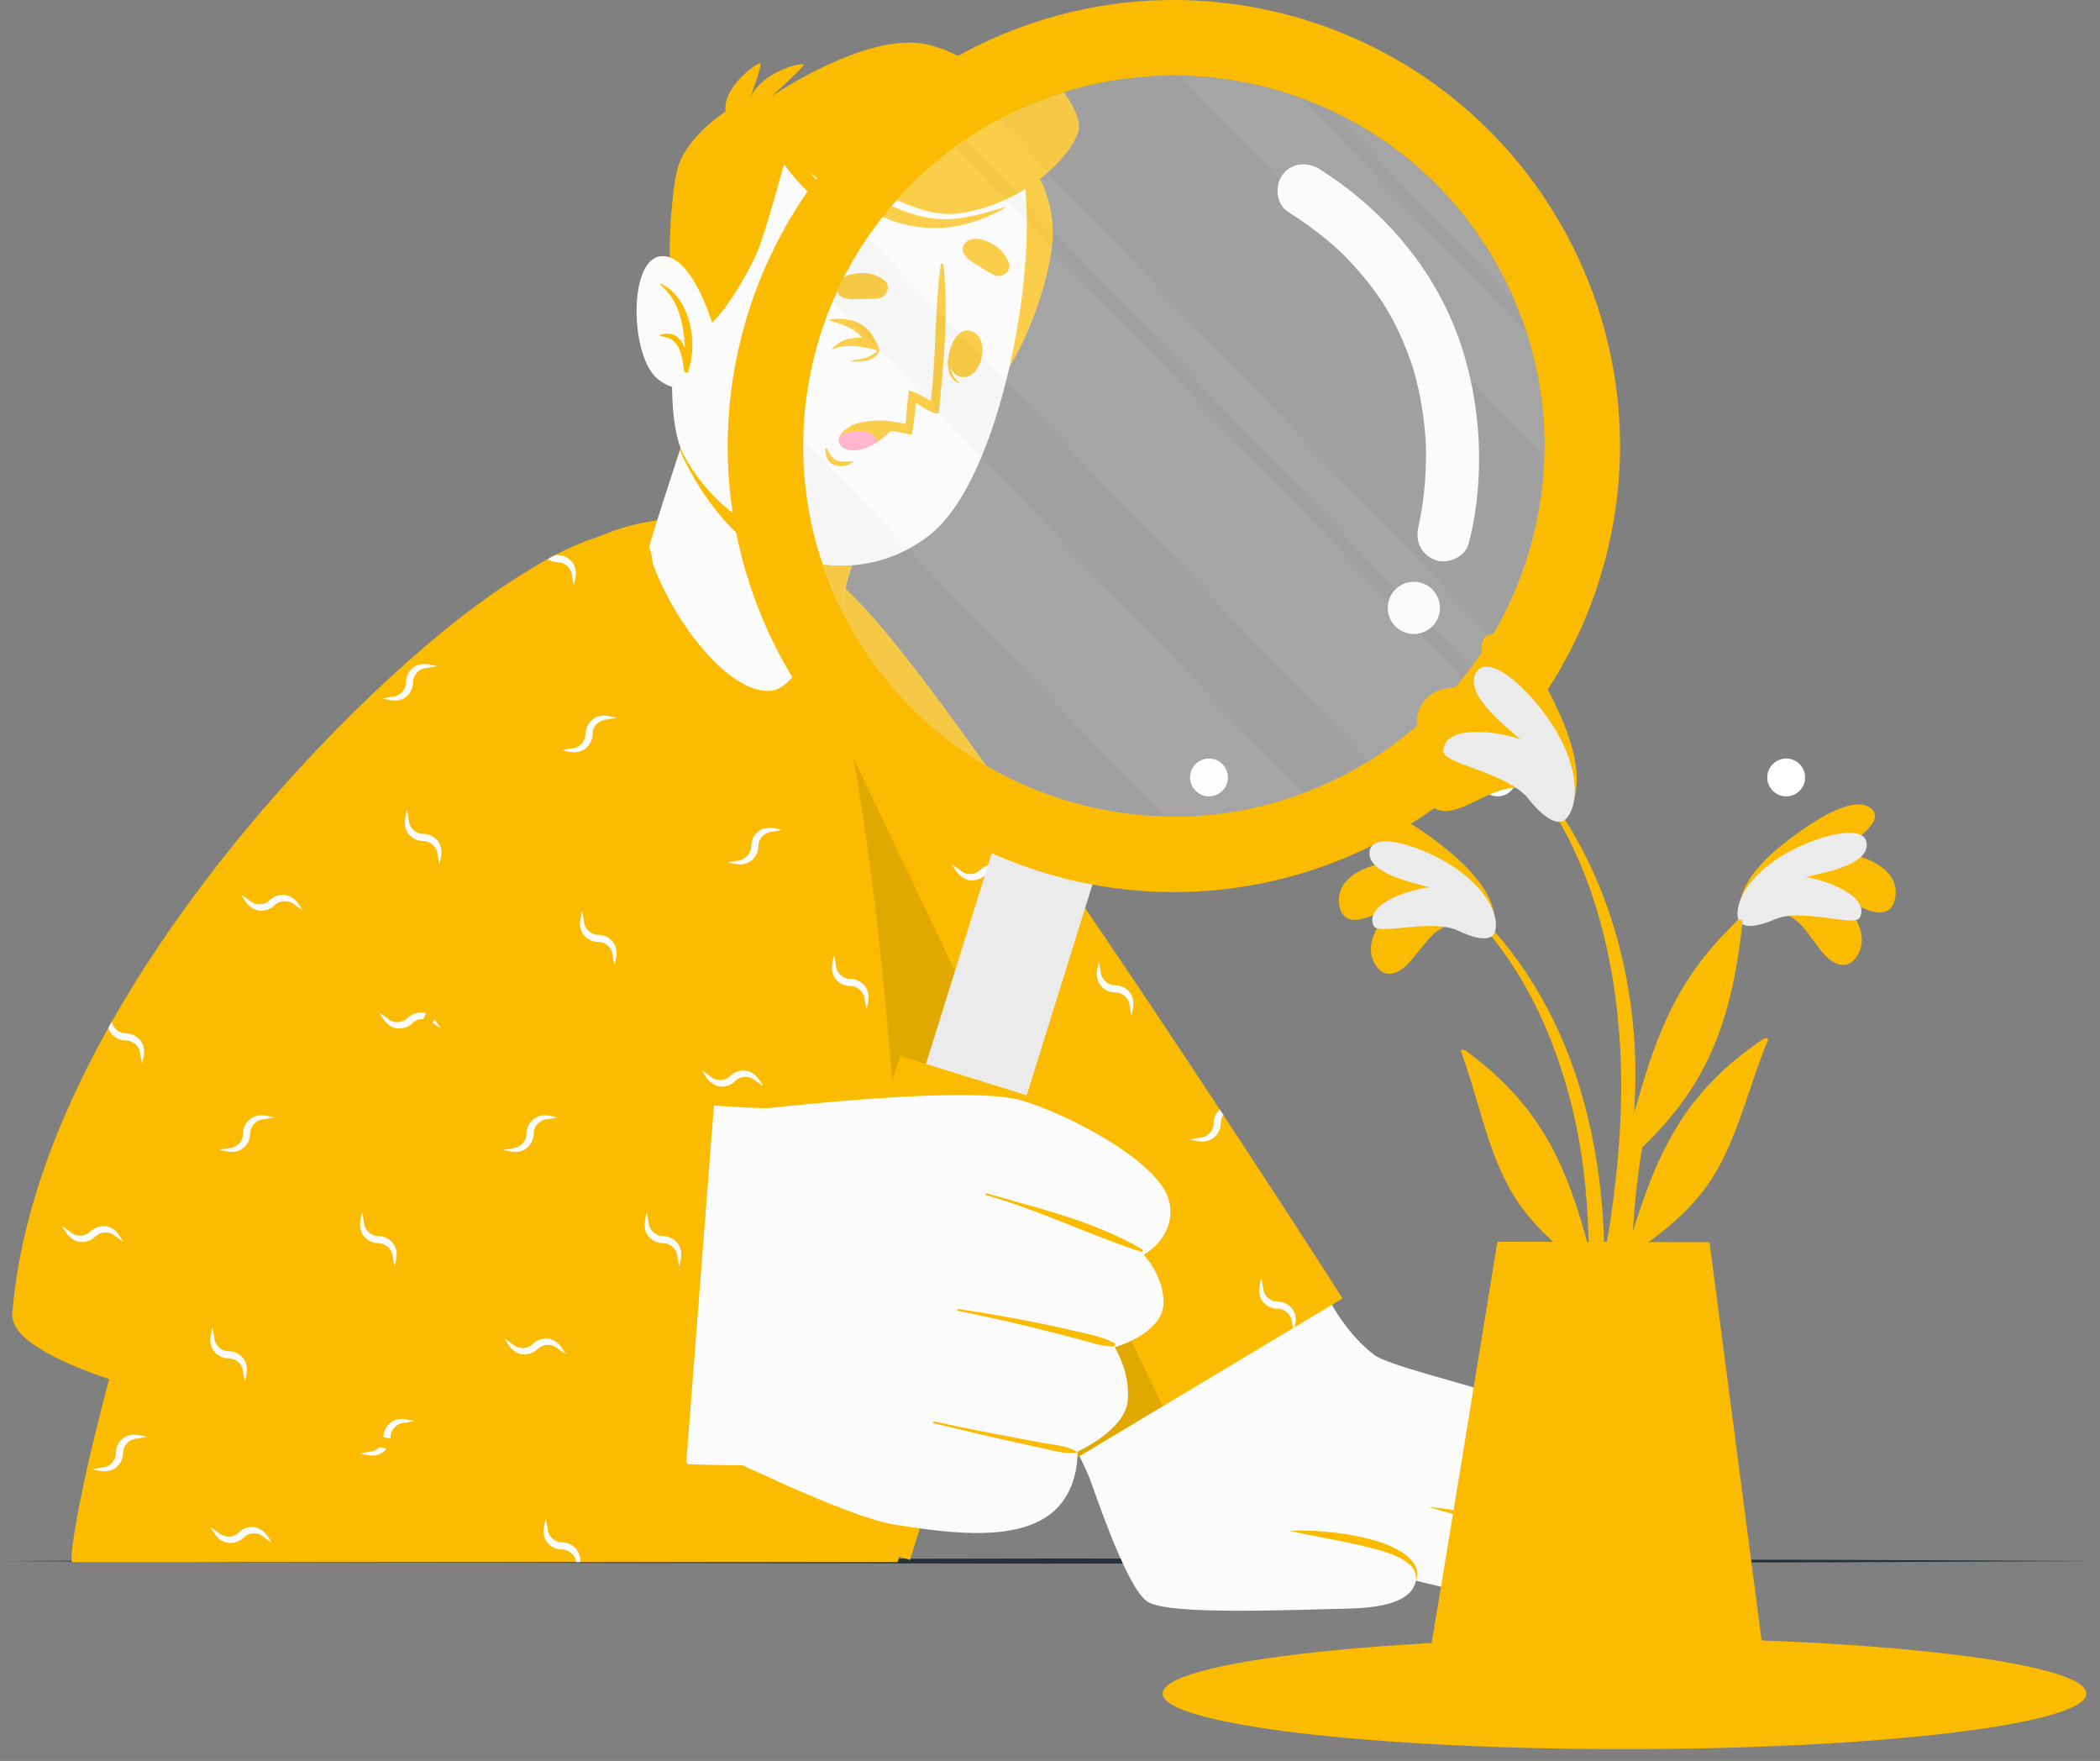 <?xml version="1.0" encoding="UTF-8"?> <svg xmlns="http://www.w3.org/2000/svg" width="99" height="83" viewBox="0 0 99 83" fill="none"><rect x="0" y="0" width="99" height="83" fill="#808080" stroke="none"/> <path d="M76.585 82.443C88.61 82.443 98.359 81.27 98.359 79.823C98.359 78.375 88.61 77.202 76.585 77.202C64.559 77.202 54.81 78.375 54.81 79.823C54.81 81.27 64.559 82.443 76.585 82.443Z" fill="#FABB00"></path> <path d="M98.658 73.579L86.326 73.637L73.992 73.659L49.329 73.7L24.663 73.659L12.332 73.637L0 73.579L12.332 73.52L24.663 73.499L49.329 73.457L73.992 73.499L86.326 73.52L98.658 73.579Z" fill="#263238"></path> <path d="M56.995 37.535C57.488 37.535 57.887 37.136 57.887 36.643C57.887 36.151 57.488 35.752 56.995 35.752C56.503 35.752 56.103 36.151 56.103 36.643C56.103 37.136 56.503 37.535 56.995 37.535Z" fill="white"></path> <path d="M70.601 37.535C71.093 37.535 71.493 37.136 71.493 36.643C71.493 36.151 71.093 35.752 70.601 35.752C70.108 35.752 69.709 36.151 69.709 36.643C69.709 37.136 70.108 37.535 70.601 37.535Z" fill="white"></path> <path d="M84.206 37.535C84.699 37.535 85.098 37.136 85.098 36.643C85.098 36.151 84.699 35.752 84.206 35.752C83.714 35.752 83.314 36.151 83.314 36.643C83.314 37.136 83.714 37.535 84.206 37.535Z" fill="white"></path> <path d="M38.107 26.878C48.121 36.658 61.767 59.377 63.55 62.923C64.76 65.329 52.183 71.998 51.608 70.242C50.869 67.993 37.988 44.148 34.914 30.713C33.568 24.829 36.086 24.904 38.107 26.878Z" fill="#FBFBFB"></path> <path d="M50.975 68.584C51.444 69.783 53.06 74.893 54.129 75.512C55.198 76.131 60.733 75.879 63.525 75.82C66.317 75.762 66.85 74.973 66.784 74.014C66.718 73.054 60.855 72.994 60.855 72.994C60.855 72.994 68.725 75.073 70.701 75.395C72.676 75.721 77.235 76.77 77.857 75.124C78.136 74.383 76.88 73.664 76.88 73.664C76.88 73.664 78.795 74.179 79.077 73.227C79.397 72.144 77.874 71.583 77.874 71.583C77.874 71.583 79.067 71.796 79.077 70.92C79.096 68.96 71.636 68.151 71.636 68.151C71.636 68.151 77.39 70.806 77.541 69.203C77.748 66.983 66.021 64.8 64.784 63.86C63.547 62.92 62.787 61.497 62.787 61.497L50.973 68.581L50.975 68.584Z" fill="#FBFBFB"></path> <path d="M66.755 74.5C66.782 74.206 66.68 73.936 66.474 73.759C66.277 73.577 66.036 73.443 65.784 73.332C65.276 73.113 64.727 72.97 64.172 72.846C63.067 72.588 61.935 72.416 60.805 72.149C61.964 72.108 63.123 72.212 64.26 72.465C64.826 72.601 65.395 72.763 65.92 73.06C66.18 73.203 66.43 73.39 66.619 73.635C66.806 73.883 66.872 74.23 66.755 74.5Z" fill="#FABB00"></path> <path d="M76.883 73.664C76.074 73.485 75.277 73.273 74.48 73.062C73.681 72.853 72.891 72.625 72.097 72.401L69.725 71.712C68.935 71.481 68.143 71.255 67.344 71.034C68.172 71.095 68.989 71.25 69.798 71.42C70.609 71.588 71.409 71.802 72.204 72.025C72.998 72.256 73.788 72.496 74.565 72.773C75.345 73.045 76.123 73.329 76.881 73.662L76.883 73.664Z" fill="#FABB00"></path> <path d="M69.193 69.043C69.954 69.067 70.71 69.174 71.458 69.307C72.209 69.436 72.948 69.621 73.679 69.83C74.408 70.046 75.132 70.286 75.832 70.582C76.536 70.867 77.222 71.202 77.88 71.583C77.156 71.35 76.449 71.088 75.73 70.864C75.013 70.636 74.294 70.41 73.572 70.204C72.853 69.987 72.124 69.796 71.397 69.599C70.668 69.405 69.937 69.225 69.198 69.04L69.193 69.043Z" fill="#FABB00"></path> <path d="M70.307 67.153C71.536 67.202 72.744 67.472 73.915 67.836C75.084 68.21 76.221 68.698 77.254 69.368C76.087 68.98 74.955 68.569 73.796 68.21C72.642 67.838 71.48 67.505 70.307 67.153Z" fill="#FABB00"></path> <path d="M63.294 61.199L48.552 70.038C48.552 70.038 36.405 39.825 34.833 31.92C33.261 24.015 36.121 23.731 40.711 28.603C46.079 34.303 63.294 61.196 63.294 61.196V61.199Z" fill="#FABB00"></path> <path d="M48.362 66.325C49.47 65.796 50.512 65.104 51.562 64.465C52.597 63.836 53.627 63.2 54.653 62.559C56.723 61.262 58.842 60.006 60.825 58.578C60.871 58.544 60.832 58.474 60.779 58.501C58.572 59.596 56.468 60.927 54.373 62.219C53.321 62.867 52.281 63.532 51.246 64.208C50.252 64.858 49.219 65.49 48.301 66.25C48.257 66.286 48.313 66.347 48.357 66.325H48.362Z" fill="#FABB00"></path> <path d="M48.43 63.513C48.107 63.627 47.871 63.965 47.867 64.317C47.874 64.552 47.755 64.764 47.553 64.902C47.453 64.97 47.339 65.004 47.194 65.019C47.053 65.043 46.907 65.062 46.761 65.101C47.048 65.15 47.337 65.264 47.67 65.135C47.993 65.014 48.212 64.659 48.209 64.319C48.204 64.096 48.336 63.88 48.54 63.753C48.644 63.685 48.754 63.659 48.904 63.644C49.047 63.62 49.193 63.6 49.337 63.564C49.047 63.513 48.773 63.401 48.43 63.513ZM57.501 52.293C57.326 52.451 57.214 52.687 57.212 52.927C57.219 53.163 57.1 53.374 56.901 53.512C56.799 53.58 56.685 53.614 56.539 53.629C56.398 53.653 56.252 53.672 56.106 53.711C56.395 53.76 56.682 53.874 57.015 53.745C57.341 53.624 57.557 53.269 57.554 52.929C57.552 52.798 57.596 52.667 57.676 52.558C57.618 52.47 57.559 52.381 57.501 52.293ZM47.215 51.259C46.89 51.373 46.654 51.71 46.652 52.062C46.659 52.298 46.537 52.509 46.338 52.648C46.236 52.716 46.124 52.75 45.979 52.764C45.835 52.789 45.692 52.808 45.546 52.847C45.833 52.895 46.12 53.01 46.455 52.881C46.778 52.759 46.997 52.405 46.992 52.065C46.989 51.841 47.121 51.625 47.322 51.499C47.429 51.431 47.538 51.404 47.687 51.39C47.833 51.365 47.978 51.346 48.119 51.31C47.833 51.259 47.556 51.147 47.215 51.259ZM47.155 40.813C46.844 40.668 46.44 40.765 46.202 41.008C46.042 41.168 45.799 41.231 45.563 41.175C45.444 41.151 45.344 41.088 45.233 40.991C45.111 40.906 44.997 40.821 44.866 40.743C45.036 40.983 45.152 41.26 45.476 41.418C45.782 41.571 46.185 41.498 46.44 41.253C46.603 41.078 46.836 41.015 47.074 41.059C47.196 41.081 47.298 41.136 47.41 41.231C47.529 41.314 47.643 41.401 47.774 41.477C47.607 41.241 47.485 40.954 47.155 40.813ZM41.624 35.393C41.505 35.075 41.153 34.856 40.81 34.859C40.584 34.864 40.365 34.732 40.239 34.526C40.174 34.424 40.149 34.315 40.137 34.162C40.105 34.016 40.091 33.875 40.05 33.73C40.006 34.016 39.889 34.295 40.006 34.638C40.113 34.958 40.451 35.196 40.803 35.201C41.039 35.194 41.25 35.313 41.389 35.51C41.461 35.614 41.493 35.723 41.505 35.869C41.534 36.015 41.549 36.156 41.588 36.301C41.636 36.022 41.755 35.728 41.624 35.393ZM61.024 61.879C60.908 61.558 60.553 61.337 60.213 61.344C59.984 61.349 59.77 61.213 59.642 61.014C59.579 60.905 59.549 60.8 59.537 60.642C59.508 60.506 59.493 60.361 59.457 60.215C59.406 60.502 59.289 60.778 59.406 61.118C59.515 61.446 59.853 61.679 60.206 61.682C60.444 61.679 60.657 61.796 60.791 62C60.864 62.097 60.898 62.209 60.913 62.355C60.927 62.437 60.939 62.517 60.954 62.6L61.041 62.546C61.085 62.337 61.122 62.121 61.024 61.879ZM53.375 46.972C53.258 46.652 52.901 46.431 52.563 46.438C52.335 46.443 52.119 46.307 51.992 46.108C51.927 45.998 51.898 45.894 51.888 45.736C51.859 45.598 51.844 45.454 51.808 45.309C51.757 45.595 51.64 45.872 51.757 46.212C51.866 46.54 52.204 46.773 52.556 46.776C52.792 46.773 53.006 46.89 53.142 47.091C53.215 47.191 53.246 47.303 53.261 47.448C53.288 47.594 53.305 47.74 53.341 47.878C53.39 47.596 53.509 47.31 53.375 46.972ZM40.888 46.671C40.771 46.353 40.414 46.13 40.076 46.137C39.848 46.142 39.632 46.008 39.505 45.806C39.44 45.697 39.411 45.593 39.401 45.437C39.372 45.299 39.357 45.153 39.321 45.008C39.282 45.226 39.204 45.44 39.221 45.683C39.228 45.755 39.243 45.833 39.27 45.913C39.296 45.989 39.333 46.059 39.381 46.125C39.537 46.336 39.799 46.472 40.069 46.477C40.305 46.472 40.521 46.589 40.655 46.792C40.728 46.89 40.759 47.004 40.774 47.147C40.8 47.293 40.818 47.438 40.854 47.577C40.903 47.298 41.022 47.009 40.888 46.671ZM53.098 58.792C52.981 58.474 52.629 58.255 52.289 58.258C52.063 58.263 51.844 58.127 51.72 57.927C51.652 57.823 51.626 57.714 51.611 57.561C51.587 57.42 51.567 57.274 51.528 57.131C51.482 57.415 51.368 57.694 51.482 58.037C51.594 58.36 51.929 58.595 52.284 58.595C52.52 58.595 52.731 58.712 52.87 58.913C52.94 59.013 52.972 59.122 52.981 59.273C53.016 59.414 53.03 59.554 53.066 59.7C53.117 59.418 53.234 59.129 53.098 58.792ZM35 29.545C34.838 29.465 34.643 29.448 34.461 29.489C34.471 29.596 34.483 29.703 34.495 29.815C34.624 29.766 34.77 29.759 34.91 29.79C35.034 29.817 35.129 29.878 35.246 29.973C35.365 30.053 35.477 30.145 35.605 30.22C35.438 29.985 35.321 29.708 35 29.545Z" fill="#FBFBFB"></path> <path opacity="0.1" d="M54.811 66.284L48.552 70.038C48.552 70.038 36.405 39.825 34.833 31.92C34.072 28.09 34.349 26.048 35.36 25.516L54.811 66.284Z" fill="black"></path> <path d="M42.31 73.627H3.401C2.837 72.969 10.338 37.554 26.21 26.419C31.25 22.883 37.706 24.36 38.782 28.709C43.372 47.268 42.825 73.032 42.308 73.627H42.31Z" fill="#FABB00"></path> <path d="M28.162 33.778C27.838 33.889 27.603 34.227 27.598 34.579C27.605 34.817 27.486 35.028 27.284 35.164C27.182 35.235 27.07 35.266 26.925 35.281C26.784 35.308 26.638 35.325 26.492 35.366C26.779 35.412 27.068 35.529 27.401 35.398C27.724 35.279 27.943 34.922 27.94 34.584C27.936 34.358 28.067 34.144 28.271 34.018C28.375 33.948 28.485 33.923 28.633 33.909C28.779 33.882 28.924 33.865 29.068 33.829C28.779 33.778 28.504 33.664 28.162 33.778ZM25.379 52.618C25.056 52.725 24.82 53.065 24.816 53.412C24.823 53.653 24.704 53.864 24.507 54.002C24.402 54.071 24.293 54.105 24.145 54.119C24.002 54.143 23.861 54.163 23.715 54.202C23.999 54.248 24.286 54.364 24.624 54.233C24.939 54.114 25.161 53.757 25.156 53.42C25.156 53.199 25.285 52.98 25.489 52.854C25.596 52.783 25.707 52.759 25.856 52.747C26.001 52.72 26.14 52.701 26.286 52.664C26.001 52.618 25.722 52.502 25.379 52.618ZM42.333 70.412C42.228 70.483 42.119 70.519 41.971 70.529C41.827 70.558 41.686 70.572 41.54 70.614C41.825 70.66 42.111 70.779 42.449 70.65C42.495 70.633 42.539 70.609 42.58 70.582C42.588 70.422 42.593 70.254 42.597 70.082C42.549 70.213 42.456 70.327 42.333 70.412ZM18.634 66.927C18.306 67.034 18.073 67.371 18.07 67.724C18.078 67.964 17.954 68.173 17.757 68.309C17.655 68.382 17.543 68.413 17.397 68.428C17.254 68.455 17.11 68.472 16.967 68.513C17.247 68.559 17.536 68.676 17.873 68.544C18.192 68.425 18.415 68.069 18.408 67.731C18.408 67.505 18.539 67.287 18.738 67.16C18.848 67.095 18.957 67.066 19.11 67.058C19.251 67.027 19.392 67.012 19.535 66.976C19.251 66.927 18.974 66.808 18.634 66.927ZM35.978 39.065C35.655 39.172 35.417 39.511 35.415 39.864C35.422 40.102 35.303 40.313 35.101 40.449C34.999 40.522 34.887 40.553 34.746 40.568C34.601 40.592 34.455 40.612 34.314 40.648C34.596 40.699 34.885 40.816 35.218 40.68C35.541 40.565 35.76 40.208 35.757 39.871C35.752 39.64 35.884 39.426 36.088 39.3C36.192 39.235 36.302 39.208 36.455 39.193C36.596 39.164 36.741 39.15 36.882 39.111C36.596 39.065 36.321 38.95 35.978 39.065ZM6.028 67.67C5.7 67.779 5.469 68.117 5.464 68.469C5.471 68.705 5.352 68.916 5.151 69.055C5.049 69.123 4.937 69.159 4.791 69.171C4.65 69.2 4.504 69.215 4.363 69.254C4.643 69.302 4.929 69.421 5.267 69.29C5.588 69.166 5.809 68.814 5.802 68.477C5.802 68.251 5.933 68.034 6.132 67.906C6.242 67.838 6.351 67.811 6.504 67.801C6.645 67.772 6.788 67.753 6.934 67.716C6.645 67.67 6.37 67.558 6.028 67.67ZM12.017 52.616C11.689 52.725 11.459 53.063 11.454 53.415C11.461 53.65 11.342 53.862 11.14 54C11.041 54.068 10.926 54.105 10.781 54.117C10.64 54.146 10.494 54.16 10.353 54.199C10.632 54.248 10.919 54.367 11.257 54.236C11.578 54.112 11.799 53.76 11.791 53.422C11.791 53.196 11.923 52.978 12.122 52.851C12.231 52.783 12.341 52.757 12.494 52.747C12.635 52.718 12.778 52.698 12.924 52.662C12.635 52.616 12.36 52.502 12.017 52.616ZM41.025 57.677C40.697 57.786 40.466 58.124 40.462 58.476C40.469 58.711 40.35 58.923 40.148 59.061C40.048 59.129 39.934 59.166 39.788 59.178C39.648 59.207 39.502 59.221 39.361 59.26C39.64 59.309 39.927 59.428 40.265 59.297C40.586 59.173 40.807 58.821 40.799 58.483C40.799 58.257 40.931 58.039 41.13 57.912C41.239 57.844 41.349 57.818 41.502 57.808C41.642 57.779 41.786 57.759 41.932 57.723C41.642 57.677 41.368 57.563 41.025 57.677ZM20.153 47.793C19.839 47.647 19.436 47.747 19.2 47.989C19.04 48.15 18.797 48.21 18.559 48.157C18.44 48.13 18.34 48.07 18.228 47.97C18.109 47.887 17.992 47.8 17.861 47.725C18.031 47.963 18.148 48.24 18.471 48.4C18.777 48.553 19.181 48.48 19.436 48.232C19.599 48.057 19.832 47.997 20.072 48.04C20.192 48.062 20.294 48.116 20.405 48.21C20.527 48.295 20.639 48.383 20.77 48.458C20.602 48.223 20.483 47.934 20.153 47.793ZM35.864 66.014C35.553 65.876 35.15 65.97 34.912 66.216C34.754 66.373 34.506 66.436 34.275 66.381C34.151 66.356 34.056 66.298 33.94 66.196C33.821 66.116 33.704 66.026 33.575 65.953C33.743 66.186 33.864 66.466 34.183 66.626C34.489 66.776 34.897 66.706 35.147 66.458C35.31 66.286 35.544 66.223 35.784 66.269C35.906 66.286 36.008 66.344 36.117 66.439C36.241 66.519 36.35 66.611 36.481 66.684C36.319 66.446 36.195 66.165 35.864 66.014ZM35.371 50.522C35.057 50.382 34.654 50.476 34.414 50.719C34.258 50.879 34.015 50.94 33.777 50.887C33.656 50.86 33.561 50.799 33.444 50.702C33.323 50.622 33.211 50.53 33.08 50.457C33.25 50.695 33.366 50.969 33.687 51.13C34.008 51.29 34.399 51.215 34.654 50.962C34.817 50.792 35.048 50.726 35.286 50.77C35.41 50.792 35.512 50.85 35.626 50.945C35.745 51.025 35.862 51.115 35.988 51.188C35.821 50.955 35.701 50.668 35.371 50.522ZM12.195 72.042C11.886 71.896 11.48 71.993 11.242 72.238C11.087 72.396 10.836 72.459 10.606 72.403C10.484 72.379 10.389 72.316 10.273 72.219C10.149 72.136 10.037 72.049 9.908 71.971C10.076 72.212 10.193 72.488 10.516 72.649C10.822 72.799 11.225 72.724 11.476 72.481C11.643 72.306 11.877 72.246 12.112 72.289C12.236 72.309 12.338 72.365 12.45 72.459C12.574 72.542 12.683 72.629 12.814 72.707C12.647 72.469 12.525 72.182 12.195 72.042ZM13.718 42.278C13.679 42.35 13.643 42.423 13.607 42.498C13.711 42.523 13.801 42.574 13.903 42.659C14.027 42.744 14.136 42.831 14.265 42.907C14.112 42.688 13.998 42.426 13.718 42.278ZM26.057 63.156C25.746 63.01 25.34 63.109 25.105 63.352C24.947 63.513 24.697 63.573 24.468 63.52C24.344 63.493 24.249 63.432 24.133 63.335C24.009 63.25 23.897 63.163 23.771 63.088C23.936 63.328 24.053 63.602 24.376 63.763C24.682 63.916 25.085 63.84 25.336 63.595C25.503 63.423 25.736 63.36 25.972 63.403C26.096 63.425 26.198 63.479 26.31 63.573C26.434 63.658 26.543 63.746 26.674 63.821C26.507 63.585 26.388 63.299 26.057 63.156ZM27.085 26.691C26.998 26.458 26.781 26.276 26.536 26.201C26.429 26.269 26.32 26.341 26.213 26.417C26.181 26.439 26.15 26.46 26.118 26.485C26.167 26.494 26.215 26.499 26.266 26.499C26.5 26.494 26.713 26.611 26.849 26.81C26.922 26.912 26.954 27.021 26.966 27.172C26.998 27.313 27.012 27.459 27.049 27.599C27.097 27.315 27.216 27.029 27.085 26.691ZM18.636 58.791C18.515 58.473 18.16 58.255 17.822 58.257C17.596 58.262 17.38 58.126 17.254 57.927C17.186 57.822 17.159 57.713 17.144 57.56C17.12 57.419 17.101 57.274 17.064 57.13C17.018 57.415 16.901 57.694 17.018 58.036C17.127 58.359 17.465 58.595 17.815 58.595C18.053 58.595 18.265 58.711 18.403 58.913C18.471 59.013 18.505 59.122 18.52 59.272C18.544 59.413 18.564 59.554 18.602 59.7C18.651 59.418 18.768 59.129 18.636 58.791ZM20.748 39.834C20.631 39.514 20.274 39.298 19.934 39.3C19.708 39.305 19.489 39.174 19.365 38.97C19.3 38.865 19.271 38.756 19.261 38.603C19.232 38.462 19.217 38.317 19.176 38.171C19.13 38.462 19.013 38.737 19.13 39.079C19.239 39.402 19.572 39.638 19.929 39.643C20.165 39.635 20.376 39.754 20.515 39.953C20.588 40.055 20.617 40.17 20.631 40.31C20.66 40.456 20.675 40.602 20.714 40.743C20.762 40.463 20.882 40.172 20.748 39.834ZM39.961 34.191C39.946 34.329 39.949 34.477 40.005 34.637C40.022 34.686 40.044 34.734 40.07 34.778C40.036 34.581 40 34.385 39.961 34.191ZM29.009 44.592C28.888 44.271 28.536 44.053 28.193 44.058C27.97 44.06 27.751 43.929 27.622 43.722C27.559 43.62 27.532 43.511 27.522 43.358C27.488 43.215 27.474 43.072 27.435 42.926C27.391 43.215 27.275 43.494 27.391 43.834C27.496 44.155 27.834 44.395 28.186 44.398C28.424 44.39 28.633 44.512 28.771 44.709C28.844 44.813 28.878 44.922 28.888 45.068C28.917 45.214 28.932 45.355 28.973 45.5C29.019 45.221 29.138 44.925 29.009 44.592ZM40.887 46.671C40.77 46.353 40.413 46.129 40.075 46.136C39.847 46.141 39.63 46.008 39.504 45.806C39.439 45.697 39.409 45.593 39.4 45.437C39.37 45.299 39.356 45.153 39.319 45.007C39.269 45.294 39.152 45.571 39.269 45.913C39.378 46.239 39.716 46.472 40.068 46.477C40.304 46.472 40.52 46.588 40.654 46.792C40.726 46.889 40.758 47.004 40.773 47.147C40.799 47.292 40.816 47.438 40.853 47.577C40.901 47.297 41.02 47.008 40.887 46.671ZM27.294 73.232C27.177 72.911 26.825 72.692 26.483 72.697C26.259 72.7 26.04 72.566 25.916 72.365C25.848 72.26 25.822 72.151 25.807 71.998C25.783 71.857 25.763 71.711 25.724 71.57C25.676 71.852 25.564 72.134 25.676 72.474C25.79 72.797 26.123 73.035 26.48 73.035C26.716 73.035 26.927 73.151 27.066 73.351C27.119 73.433 27.153 73.518 27.168 73.627H27.355C27.364 73.501 27.35 73.37 27.294 73.232ZM11.575 64.219C11.459 63.899 11.106 63.68 10.764 63.685C10.538 63.687 10.321 63.554 10.197 63.352C10.127 63.248 10.103 63.139 10.088 62.986C10.061 62.845 10.044 62.699 10.005 62.558C9.957 62.84 9.845 63.122 9.957 63.462C10.069 63.785 10.404 64.023 10.761 64.023C10.997 64.023 11.208 64.139 11.347 64.338C11.415 64.44 11.449 64.55 11.459 64.698C11.492 64.839 11.507 64.982 11.541 65.128C11.592 64.843 11.709 64.557 11.575 64.219ZM32.052 58.791C31.935 58.473 31.583 58.255 31.24 58.257C31.017 58.262 30.798 58.126 30.674 57.927C30.604 57.822 30.579 57.713 30.565 57.56C30.538 57.419 30.521 57.274 30.482 57.13C30.433 57.415 30.322 57.694 30.433 58.036C30.545 58.359 30.881 58.595 31.238 58.595C31.473 58.595 31.685 58.711 31.823 58.913C31.891 59.013 31.925 59.122 31.935 59.272C31.969 59.413 31.984 59.554 32.018 59.7C32.069 59.418 32.185 59.129 32.052 58.791ZM34.999 29.545C34.695 29.394 34.287 29.465 34.037 29.71C33.874 29.882 33.636 29.95 33.4 29.907C33.276 29.882 33.174 29.831 33.065 29.737C32.944 29.654 32.829 29.562 32.698 29.489C32.866 29.722 32.99 30.009 33.32 30.154C33.629 30.3 34.032 30.201 34.273 29.958C34.431 29.795 34.676 29.737 34.909 29.79C35.033 29.817 35.128 29.878 35.245 29.972C35.364 30.052 35.475 30.145 35.604 30.22C35.437 29.984 35.32 29.707 34.999 29.545Z" fill="#FBFBFB"></path> <path d="M36.208 32.566C34.094 32.575 31.36 28.726 30.573 25.938C30.52 25.747 32.794 19.117 33.11 17.757C33.173 17.477 41.182 21.8 41.182 21.8C41.182 21.8 39.683 24.459 39.151 26.834C39.109 27.034 38.252 32.556 36.211 32.568L36.208 32.566Z" fill="#FBFBFB"></path> <path d="M41.181 21.8C41.181 21.8 39.682 24.459 39.147 26.834C39.137 26.881 39.081 27.226 38.977 27.726C34.999 26.414 32.99 23.328 32.047 21.222C32.533 19.721 32.982 18.308 33.109 17.757C33.174 17.477 41.181 21.798 41.181 21.798V21.8Z" fill="#FABB00"></path> <path d="M46.073 7.29C46.073 7.29 48.418 9.327 47.995 12.259C47.57 15.19 45.971 17.878 45.684 17.939C45.398 18.002 46.073 7.29 46.073 7.29Z" fill="#FABB00"></path> <path d="M34.24 7.231C32.301 9.837 30.831 18.837 32.243 21.463C34.289 25.271 39.141 27.296 42.762 24.501C46.27 21.791 47.979 10.029 46.263 7.487C43.736 3.742 37.105 3.382 34.242 7.231H34.24Z" fill="#FBFBFB"></path> <path d="M43.77 16.236C43.78 16.215 43.809 16.278 43.804 16.302C43.632 16.899 43.535 17.613 44.028 17.953C44.043 17.963 44.033 17.995 44.013 17.985C43.372 17.723 43.511 16.776 43.77 16.236Z" fill="#FABB00"></path> <path d="M44.471 15.743C45.459 15.918 45.039 17.88 44.123 17.72C43.221 17.562 43.642 15.6 44.471 15.743Z" fill="#FABB00"></path> <path d="M38.383 20.792C38.485 20.974 38.57 21.208 38.781 21.29C38.983 21.368 39.255 21.346 39.466 21.329C39.488 21.329 39.5 21.353 39.483 21.368C39.26 21.55 38.893 21.599 38.63 21.468C38.375 21.341 38.31 21.067 38.317 20.802C38.317 20.766 38.368 20.766 38.383 20.792Z" fill="#FABB00"></path> <path d="M42.19 18.83C42.19 18.83 42.103 19.763 42.003 20.19C41.993 20.229 40.803 19.843 39.454 19.971C39.252 19.991 39.291 19.833 39.532 19.755C40.013 19.6 40.613 19.474 41.724 19.733C41.782 19.622 41.831 18.293 41.901 18.305C42.139 18.34 42.562 18.607 42.819 18.752C43.058 16.814 42.982 14.852 43.249 12.924C43.259 12.856 43.361 12.858 43.366 12.924C43.59 14.973 43.366 17.213 43.172 19.221C43.15 19.471 42.346 18.947 42.193 18.832L42.19 18.83Z" fill="#FABB00"></path> <path d="M40.594 14.354C40.319 14.391 40.059 14.379 39.782 14.386C39.471 14.396 39.223 14.434 38.949 14.262C38.8 14.17 38.747 13.919 38.825 13.767C39.004 13.414 39.383 13.307 39.758 13.281C40.163 13.252 40.484 13.334 40.817 13.57C41.14 13.796 40.958 14.306 40.594 14.354Z" fill="#FABB00"></path> <path d="M45.542 13.368C45.292 13.249 45.08 13.096 44.845 12.953C44.578 12.79 44.349 12.688 44.213 12.394C44.14 12.237 44.232 11.996 44.378 11.911C44.721 11.712 45.095 11.831 45.425 12.013C45.783 12.212 46.006 12.455 46.157 12.832C46.303 13.198 45.873 13.526 45.542 13.368Z" fill="#FABB00"></path> <path d="M38.418 15.287C38.605 15.233 38.797 15.229 38.992 15.229C39.186 15.238 39.383 15.275 39.573 15.345C39.76 15.42 39.949 15.525 40.107 15.675C40.265 15.826 40.389 16.02 40.467 16.229L40.608 16.608L40.224 16.513C39.964 16.45 39.675 16.406 39.395 16.399C39.116 16.399 38.834 16.428 38.557 16.576C38.734 16.307 39.05 16.142 39.364 16.081C39.682 16.018 39.998 16.025 40.324 16.098L40.081 16.382C39.957 16.083 39.733 15.845 39.432 15.678C39.13 15.51 38.785 15.384 38.416 15.289L38.418 15.287Z" fill="#FABB00"></path> <path d="M39.328 17.04C39.634 16.977 39.923 16.967 40.21 16.826C40.276 16.795 40.536 16.647 40.529 16.596C40.526 16.455 40.477 16.292 40.431 16.142C40.507 16.282 40.596 16.416 40.616 16.596C40.575 16.741 40.448 16.88 40.261 16.958C39.96 17.084 39.595 17.091 39.328 17.043V17.04Z" fill="#FABB00"></path> <path d="M41.204 19.942C41.204 19.942 40.38 20.843 39.566 20.86C38.631 20.88 38.631 20.042 39.705 19.707C40.268 19.532 41.201 19.942 41.201 19.942H41.204Z" fill="#FABB00"></path> <path d="M39.569 20.855C39.916 20.853 40.264 20.686 40.553 20.489C40.402 20.178 40.006 19.806 38.952 20.207C38.757 20.542 38.978 20.87 39.569 20.855Z" fill="#FF99BA"></path> <path d="M32.404 15.683C33.413 16.169 35.116 13.169 35.646 11.999C36.112 10.967 36.982 7.598 37.07 7.372C37.157 7.147 41.227 11.1 44.017 10.724C46.804 10.35 48.952 8.225 49.158 7.113C49.365 6 46.48 2.661 43.633 2.081C40.787 1.5 36.35 4.555 36.35 4.555C36.35 4.555 37.908 3.181 37.884 3.045C37.859 2.909 35.894 3.368 35.352 4.635C35.352 4.635 35.969 3.035 35.835 2.982C35.699 2.931 34.044 4.13 34.207 5.255C34.207 5.255 32.322 6.445 31.928 8.001C31.534 9.558 31.218 15.11 32.404 15.68V15.683Z" fill="#FABB00"></path> <path d="M45.999 10.454C45.132 10.704 44.255 10.991 43.341 10.974C42.352 10.954 41.383 10.559 40.532 10.078C39.662 9.585 38.902 8.944 38.233 8.203C37.65 7.552 37.157 6.799 36.518 6.202C36.358 6.051 36.112 6.277 36.197 6.459C37.033 8.247 38.744 9.893 40.5 10.758C42.35 11.668 44.24 11.511 46.004 10.481C46.014 10.474 46.011 10.454 45.997 10.459L45.999 10.454Z" fill="#FABB00"></path> <path d="M33.573 15.216C33.573 15.216 32.567 11.821 31.087 12.088C29.607 12.356 29.721 16.829 31.007 17.863C32.292 18.901 33.276 17.73 33.276 17.73L33.575 15.214L33.573 15.216Z" fill="#FBFBFB"></path> <path d="M31.149 13.371C31.127 13.361 31.11 13.393 31.127 13.407C32.017 14.167 32.24 15.301 32.289 16.416C32.109 15.933 31.762 15.585 31.13 15.78C31.096 15.79 31.108 15.841 31.14 15.843C31.591 15.894 31.871 16.069 32.043 16.501C32.165 16.807 32.201 17.154 32.255 17.48C32.272 17.587 32.454 17.594 32.456 17.477C32.456 17.468 32.456 17.46 32.456 17.451C32.921 16.149 32.515 13.975 31.149 13.373V13.371Z" fill="#FABB00"></path> <path d="M42.076 22.257C42.025 22.347 40.856 24.44 40.154 26.645C40.033 27.031 39.923 27.417 39.838 27.799C39.836 27.813 39.828 27.85 39.819 27.908C39.814 27.93 39.809 27.956 39.804 27.986C39.775 28.141 39.731 28.381 39.67 28.678C39.67 28.692 39.663 28.709 39.663 28.724C39.661 28.729 39.658 28.736 39.658 28.741C39.658 28.734 39.658 28.729 39.658 28.721C39.321 28.037 39.029 27.33 38.784 26.604C38.079 24.523 37.763 22.296 37.894 20.037C38.086 20.137 38.276 20.236 38.463 20.336C38.594 20.404 38.725 20.474 38.854 20.542C38.854 20.542 38.854 20.54 38.856 20.542C38.985 20.61 39.114 20.678 39.238 20.744C39.355 20.805 39.469 20.865 39.581 20.924H39.583C39.583 20.924 39.583 20.928 39.586 20.928C39.654 20.965 39.722 21.001 39.79 21.035C39.901 21.096 40.011 21.154 40.118 21.21H40.12C40.12 21.21 40.123 21.212 40.125 21.212C40.13 21.215 40.132 21.217 40.137 21.22C40.249 21.28 40.361 21.339 40.465 21.395C40.572 21.451 40.674 21.504 40.771 21.557C40.871 21.611 40.963 21.662 41.053 21.708C41.678 22.043 42.074 22.257 42.074 22.257H42.076Z" fill="#FBFBFB"></path> <path d="M42.076 22.254C42.025 22.347 40.856 24.44 40.154 26.645C40.032 27.031 39.923 27.417 39.838 27.799C39.835 27.813 39.828 27.85 39.818 27.908C39.813 27.93 39.809 27.956 39.804 27.986C39.775 28.141 39.731 28.381 39.67 28.678C39.67 28.692 39.665 28.707 39.66 28.721C39.323 28.037 39.031 27.33 38.786 26.604C38.081 24.523 37.765 22.296 37.896 20.037C38.088 20.137 38.278 20.236 38.465 20.336C38.596 20.404 38.727 20.472 38.856 20.542C38.856 20.542 38.856 20.54 38.858 20.542C38.987 20.61 39.114 20.676 39.24 20.744C39.357 20.805 39.471 20.865 39.583 20.924H39.585C39.656 20.962 39.724 20.999 39.792 21.035C39.903 21.093 40.013 21.152 40.12 21.21H40.122C40.122 21.21 40.124 21.212 40.127 21.212C40.132 21.215 40.134 21.217 40.139 21.22C40.253 21.278 40.363 21.336 40.467 21.395C40.574 21.451 40.676 21.504 40.773 21.557C40.873 21.608 40.965 21.659 41.055 21.708C41.68 22.041 42.076 22.254 42.076 22.254Z" fill="#FABB00"></path> <path d="M47.461 6.28C47.461 6.28 50.044 8.524 49.577 11.749C49.111 14.976 47.349 17.934 47.033 18.002C46.717 18.07 47.461 6.277 47.461 6.277V6.28Z" fill="#FABB00"></path> <path d="M47.587 17.303V17.308C46.805 20.732 45.497 23.928 43.813 25.227C42.669 26.111 41.413 26.558 40.152 26.645C39.695 26.677 39.236 26.662 38.784 26.604C38.079 24.523 37.763 22.296 37.894 20.037C37.974 18.639 38.225 17.23 38.66 15.831C38.886 15.107 39.155 14.408 39.462 13.738C39.428 13.629 39.43 13.502 39.476 13.41C39.551 13.264 39.656 13.155 39.782 13.075C40.305 12.055 40.917 11.1 41.612 10.224C41.751 10.044 41.894 9.869 42.04 9.699C42.117 9.607 42.198 9.517 42.275 9.427C43.634 7.902 45.242 6.637 47.014 5.677C47.235 5.913 47.441 6.166 47.626 6.433C47.626 6.433 47.626 6.433 47.628 6.433C47.641 6.452 47.653 6.472 47.667 6.491C48.01 6.999 48.229 7.844 48.333 8.903C48.557 11.13 48.272 14.301 47.587 17.3V17.303Z" fill="#FBFBFB"></path> <path d="M44.924 16.13C44.936 16.106 44.968 16.174 44.96 16.201C44.771 16.859 44.661 17.643 45.206 18.017C45.223 18.029 45.213 18.061 45.191 18.053C44.484 17.765 44.637 16.723 44.924 16.13Z" fill="#FABB00"></path> <path d="M45.692 15.589C46.781 15.78 46.316 17.942 45.31 17.765C44.319 17.59 44.781 15.428 45.692 15.589Z" fill="#FABB00"></path> <path d="M38.993 21.147C39.105 21.346 39.2 21.606 39.431 21.696C39.654 21.784 39.953 21.759 40.186 21.74C40.208 21.74 40.223 21.767 40.206 21.781C39.96 21.983 39.555 22.034 39.266 21.89C38.984 21.75 38.913 21.451 38.92 21.157C38.92 21.116 38.976 21.116 38.993 21.145V21.147Z" fill="#FABB00"></path> <path d="M43.186 18.988C43.186 18.988 43.089 20.016 42.98 20.487C42.97 20.53 41.658 20.103 40.173 20.246C39.95 20.268 39.993 20.093 40.258 20.008C40.788 19.838 41.451 19.7 42.673 19.984C42.737 19.863 42.792 18.398 42.868 18.41C43.13 18.449 43.594 18.743 43.879 18.901C44.141 16.766 44.059 14.607 44.35 12.485C44.362 12.409 44.474 12.412 44.479 12.485C44.727 14.743 44.479 17.206 44.265 19.418C44.241 19.695 43.356 19.115 43.186 18.991V18.988Z" fill="#FABB00"></path> <path d="M41.426 14.056C41.125 14.097 40.838 14.083 40.534 14.092C40.189 14.102 39.917 14.146 39.616 13.954C39.543 13.908 39.492 13.828 39.463 13.738C39.429 13.629 39.431 13.502 39.477 13.41C39.553 13.264 39.657 13.155 39.783 13.075C39.99 12.946 40.247 12.893 40.505 12.876C40.952 12.844 41.307 12.937 41.671 13.194C42.026 13.444 41.827 14.005 41.426 14.056Z" fill="#FABB00"></path> <path d="M46.876 12.973C46.599 12.842 46.368 12.674 46.108 12.514C45.814 12.334 45.564 12.223 45.413 11.897C45.333 11.722 45.432 11.46 45.595 11.365C45.972 11.147 46.385 11.278 46.747 11.477C47.138 11.695 47.386 11.963 47.551 12.378C47.712 12.781 47.24 13.143 46.876 12.968V12.973Z" fill="#FABB00"></path> <path d="M39.031 15.086C39.235 15.027 39.449 15.02 39.663 15.023C39.877 15.035 40.093 15.074 40.304 15.151C40.511 15.234 40.718 15.348 40.892 15.513C41.068 15.678 41.201 15.892 41.289 16.123L41.444 16.538L41.021 16.434C40.735 16.363 40.416 16.315 40.11 16.307C39.801 16.307 39.49 16.339 39.189 16.504C39.384 16.208 39.731 16.026 40.078 15.96C40.431 15.892 40.776 15.899 41.136 15.977L40.868 16.29C40.732 15.963 40.484 15.7 40.154 15.513C39.823 15.329 39.442 15.19 39.036 15.086H39.031Z" fill="#FABB00"></path> <path d="M40.033 17.017C40.371 16.948 40.689 16.936 41.005 16.781C41.078 16.744 41.362 16.584 41.355 16.526C41.353 16.37 41.299 16.191 41.248 16.026C41.331 16.181 41.43 16.327 41.452 16.526C41.408 16.686 41.268 16.837 41.061 16.924C40.731 17.063 40.327 17.07 40.033 17.017Z" fill="#FABB00"></path> <path d="M42.098 20.21C42.098 20.21 41.189 21.201 40.295 21.22C39.264 21.242 39.267 20.319 40.448 19.95C41.067 19.758 42.098 20.21 42.098 20.21Z" fill="#FABB00"></path> <path d="M40.297 21.218C40.681 21.213 41.062 21.031 41.38 20.815C41.215 20.472 40.778 20.064 39.619 20.504C39.405 20.873 39.648 21.233 40.297 21.218Z" fill="#FF99BA"></path> <path d="M50.858 6.083C50.743 6.707 50.07 7.623 49.031 8.424C48.814 8.592 48.581 8.754 48.333 8.905C48.005 9.114 47.648 9.303 47.271 9.466C46.635 9.748 45.935 9.959 45.196 10.059C44.295 10.18 43.272 9.891 42.275 9.427C43.634 7.902 45.242 6.637 47.014 5.678C48.012 5.134 49.065 4.689 50.156 4.352C50.661 5.058 50.931 5.695 50.858 6.083Z" fill="#FABB00"></path> <path d="M47.385 9.787C47.339 9.813 47.295 9.84 47.249 9.864C45.436 10.88 43.507 11.057 41.611 10.224C41.75 10.044 41.893 9.869 42.039 9.699C42.795 10.059 43.616 10.319 44.449 10.333C45.414 10.352 46.337 10.063 47.251 9.799H47.254L47.377 9.762C47.394 9.758 47.397 9.779 47.385 9.787Z" fill="#FABB00"></path> <path d="M42.3 54.484L47.049 55.964L51.634 41.268L46.886 39.788L42.3 54.484Z" fill="#EBEBEB"></path> <path d="M61.599 0.959C50.511 -2.497 38.722 3.686 35.264 14.772C31.806 25.851 37.99 37.634 49.08 41.092C60.165 44.546 71.958 38.36 75.415 27.281C78.873 16.2 72.684 4.414 61.599 0.959ZM72.016 26.223C69.144 35.427 59.346 40.565 50.137 37.692C40.926 34.822 35.791 25.032 38.661 15.828C41.533 6.619 51.328 1.481 60.54 4.354C69.749 7.224 74.89 17.016 72.016 26.223Z" fill="#FABB00"></path> <path d="M35.721 71.286L42.901 73.525L49.615 52.004L42.434 49.767L35.721 71.286Z" fill="#FABB00"></path> <g opacity="0.3"> <path d="M38.662 15.831C35.79 25.035 40.927 34.824 50.138 37.695C59.348 40.565 69.145 35.427 72.015 26.225C74.887 17.018 69.748 7.226 60.538 4.356C51.327 1.485 41.532 6.624 38.66 15.831H38.662Z" fill="#FBFBFB"></path> <path d="M37.87 20.707C37.727 28.27 42.548 35.332 50.141 37.695C51.711 38.183 53.295 38.441 54.865 38.484L37.87 20.707Z" fill="#EBEBEB"></path> <path d="M47.049 5.66L70.325 30.009C71.024 28.846 71.596 27.578 72.021 26.225C72.509 24.671 72.762 23.097 72.805 21.543L55.621 3.564C52.591 3.516 49.646 4.261 47.049 5.66Z" fill="#EBEBEB"></path> <path d="M39.264 14.196L61.434 37.389C62.508 36.988 63.539 36.483 64.513 35.883L40.904 11.188C40.265 12.118 39.716 13.123 39.262 14.196H39.264Z" fill="#EBEBEB"></path> <path d="M45.027 6.938L68.954 31.971C69.088 31.806 69.219 31.641 69.346 31.471L45.545 6.573C45.37 6.69 45.195 6.807 45.027 6.938Z" fill="#EBEBEB"></path> <path d="M61.373 4.64L71.994 15.751C71.836 15.253 71.654 14.76 71.452 14.279L62.814 5.243C62.347 5.022 61.869 4.82 61.373 4.64Z" fill="#EBEBEB"></path> </g> <path d="M66.882 24.763C66.889 24.741 66.894 24.719 66.899 24.695C66.979 24.382 66.834 25.008 66.877 24.794C66.931 24.54 66.982 24.287 67.023 24.029C67.166 23.133 67.232 22.223 67.225 21.317C67.225 21.188 67.217 21.062 67.217 20.933C67.217 20.892 67.232 21.237 67.217 20.962C67.213 20.885 67.21 20.807 67.205 20.727C67.186 20.426 67.159 20.125 67.123 19.823C67.043 19.163 66.921 18.505 66.756 17.859C66.717 17.703 66.671 17.55 66.629 17.397C66.573 17.191 66.707 17.628 66.615 17.354C66.586 17.264 66.556 17.171 66.525 17.081C66.406 16.737 66.275 16.397 66.131 16.061C65.976 15.7 65.803 15.345 65.616 14.998C65.531 14.838 65.441 14.682 65.349 14.527C65.191 14.257 65.424 14.633 65.3 14.447C65.24 14.357 65.184 14.264 65.123 14.172C64.579 13.359 63.947 12.618 63.254 11.926C63.24 11.911 63.113 11.79 63.22 11.892C63.327 11.994 63.162 11.838 63.142 11.821C63.036 11.724 62.929 11.627 62.819 11.532C62.61 11.35 62.394 11.173 62.175 11.003C61.711 10.641 61.228 10.306 60.73 9.99C60.159 9.628 60.081 8.761 60.46 8.242C60.88 7.666 61.636 7.608 62.209 7.972C65.366 9.971 67.852 12.936 68.962 16.525C69.706 18.93 69.915 21.497 69.562 23.991C69.484 24.547 69.38 25.11 69.227 25.652C69.049 26.283 68.197 26.628 67.614 26.378C66.945 26.089 66.697 25.441 66.887 24.765L66.882 24.763Z" fill="#FBFBFB"></path> <path d="M65.502 28.216C65.262 28.85 65.58 29.562 66.216 29.802C66.851 30.043 67.563 29.724 67.803 29.088C68.044 28.452 67.725 27.743 67.089 27.502C66.455 27.262 65.743 27.58 65.502 28.216Z" fill="#FBFBFB"></path> <path d="M22.845 28.542C8.808 38.081 -2.222 59.717 2.76 63.26C7.311 66.495 28.093 69.19 34.975 69.054C36.997 69.013 38.751 52.205 36.591 52.244C33.979 52.293 18.955 50.811 18.702 50.736C18.163 50.578 25.496 37.43 28.752 31.449C33.286 23.116 28.115 24.96 22.845 28.542Z" fill="#FBFBFB"></path> <path d="M55.134 56.681C55.445 58.325 53.917 59.144 53.917 59.144C53.917 59.144 54.852 60.1 54.855 61.383C54.857 62.854 52.551 63.503 52.551 63.503C52.551 63.503 53.297 64.666 53.164 66.023C53.025 67.432 50.792 68.418 50.792 68.418C50.792 68.418 50.892 69.882 49.934 70.973C48.299 72.835 44.559 72.226 42.178 71.862C39.797 71.497 33.387 68.238 32.102 67.74L34.306 52.45C34.306 52.45 45.444 51.047 48.182 51.873C50.488 52.567 54.785 54.838 55.134 56.683V56.681Z" fill="#FBFBFB"></path> <path d="M53.849 58.884C51.575 57.558 49.03 56.975 46.523 56.249C46.467 56.232 46.443 56.319 46.498 56.336C48.999 57.028 51.329 58.209 53.798 59C53.866 59.022 53.91 58.92 53.846 58.886L53.849 58.884Z" fill="#FABB00"></path> <path d="M52.532 63.299C52.007 63.015 51.392 62.903 50.816 62.767C50.196 62.621 49.574 62.485 48.95 62.359C47.701 62.106 46.447 61.883 45.186 61.699C45.13 61.691 45.103 61.774 45.162 61.786C46.406 62.038 47.647 62.31 48.879 62.616C49.497 62.769 50.111 62.927 50.726 63.09C51.297 63.241 51.888 63.447 52.483 63.469C52.57 63.471 52.609 63.345 52.532 63.301V63.299Z" fill="#FABB00"></path> <path d="M50.74 68.406C50.296 68.141 49.674 68.1 49.171 68.01C48.6 67.908 48.029 67.801 47.458 67.692C46.318 67.474 45.178 67.255 44.046 66.998C43.99 66.985 43.966 67.07 44.022 67.085C45.171 67.352 46.316 67.636 47.468 67.894C48.034 68.02 48.6 68.144 49.166 68.265C49.647 68.367 50.238 68.549 50.733 68.467C50.76 68.462 50.765 68.423 50.743 68.409L50.74 68.406Z" fill="#FABB00"></path> <path d="M19.073 50.219C18.941 50.07 26.25 37.452 29.506 30.691C32.763 23.93 29.38 23.604 22.904 28.211C15.967 33.146 1.704 47.941 0.581 61.895C0.217 66.412 32.262 70.096 32.262 70.096L33.705 51.474C33.705 51.474 19.279 50.444 19.077 50.216L19.073 50.219Z" fill="#FABB00"></path> <path d="M32.056 58.791C31.939 58.473 31.587 58.255 31.244 58.257C31.02 58.262 30.802 58.126 30.678 57.927C30.607 57.822 30.583 57.713 30.569 57.56C30.542 57.419 30.525 57.273 30.486 57.13C30.437 57.414 30.326 57.694 30.437 58.036C30.549 58.359 30.884 58.595 31.242 58.595C31.477 58.595 31.689 58.711 31.827 58.913C31.895 59.012 31.929 59.122 31.939 59.272C31.973 59.413 31.988 59.554 32.022 59.7C32.073 59.418 32.189 59.129 32.056 58.791ZM6.731 49.237C6.615 48.917 6.262 48.698 5.92 48.703C5.696 48.703 5.478 48.572 5.354 48.373C5.31 48.305 5.286 48.239 5.269 48.159C5.213 48.256 5.159 48.353 5.106 48.451C5.106 48.46 5.111 48.47 5.113 48.48C5.227 48.805 5.56 49.041 5.917 49.041C6.153 49.041 6.364 49.157 6.503 49.356C6.571 49.459 6.605 49.568 6.615 49.716C6.649 49.859 6.663 50 6.7 50.146C6.751 49.862 6.865 49.575 6.731 49.237ZM11.579 64.219C11.462 63.898 11.11 63.68 10.767 63.685C10.541 63.687 10.325 63.554 10.201 63.352C10.131 63.248 10.107 63.138 10.092 62.985C10.065 62.844 10.048 62.699 10.009 62.558C9.961 62.84 9.849 63.121 9.961 63.461C10.072 63.784 10.408 64.022 10.765 64.022C11.001 64.022 11.212 64.139 11.351 64.338C11.419 64.44 11.453 64.549 11.462 64.698C11.496 64.838 11.511 64.982 11.545 65.127C11.596 64.843 11.713 64.557 11.579 64.219ZM20.752 39.834C20.635 39.514 20.278 39.297 19.938 39.3C19.712 39.305 19.493 39.174 19.369 38.97C19.304 38.865 19.274 38.756 19.265 38.603C19.236 38.462 19.221 38.316 19.18 38.171C19.134 38.462 19.017 38.736 19.134 39.079C19.243 39.402 19.576 39.638 19.933 39.642C20.169 39.635 20.38 39.754 20.518 39.953C20.591 40.055 20.621 40.169 20.635 40.31C20.664 40.456 20.679 40.602 20.718 40.742C20.766 40.463 20.885 40.172 20.752 39.834ZM18.64 58.791C18.519 58.473 18.164 58.255 17.826 58.257C17.6 58.262 17.384 58.126 17.258 57.927C17.19 57.822 17.163 57.713 17.148 57.56C17.124 57.419 17.105 57.273 17.068 57.13C17.022 57.414 16.905 57.694 17.022 58.036C17.131 58.359 17.469 58.595 17.819 58.595C18.057 58.595 18.268 58.711 18.407 58.913C18.475 59.012 18.509 59.122 18.524 59.272C18.548 59.413 18.567 59.554 18.606 59.7C18.655 59.418 18.771 59.129 18.64 58.791ZM27.089 26.691C26.97 26.375 26.617 26.154 26.275 26.162C26.246 26.162 26.217 26.159 26.187 26.157C26.064 26.22 25.937 26.288 25.808 26.356C25.944 26.443 26.105 26.497 26.27 26.499C26.503 26.494 26.717 26.611 26.853 26.81C26.926 26.912 26.958 27.021 26.97 27.172C27.001 27.313 27.016 27.458 27.052 27.599C27.101 27.315 27.22 27.029 27.089 26.691ZM26.061 63.155C25.75 63.01 25.344 63.109 25.109 63.352C24.951 63.512 24.7 63.573 24.472 63.52C24.348 63.493 24.253 63.432 24.137 63.335C24.013 63.25 23.901 63.163 23.775 63.087C23.94 63.328 24.056 63.602 24.38 63.763C24.686 63.916 25.089 63.84 25.339 63.595C25.507 63.422 25.74 63.359 25.976 63.403C26.1 63.425 26.202 63.478 26.314 63.573C26.438 63.658 26.547 63.745 26.678 63.821C26.511 63.585 26.392 63.299 26.061 63.155ZM13.652 42.241C13.343 42.095 12.935 42.195 12.699 42.438C12.544 42.598 12.291 42.659 12.063 42.605C11.939 42.578 11.844 42.518 11.73 42.418C11.606 42.336 11.492 42.248 11.365 42.173C11.533 42.411 11.649 42.688 11.973 42.848C12.276 43.001 12.682 42.923 12.932 42.68C13.1 42.506 13.331 42.445 13.569 42.489C13.693 42.51 13.793 42.564 13.907 42.659C14.031 42.744 14.14 42.831 14.269 42.906C14.104 42.671 13.982 42.382 13.652 42.241ZM5.201 57.856C4.892 57.713 4.484 57.81 4.248 58.053C4.093 58.213 3.84 58.274 3.611 58.221C3.488 58.196 3.393 58.133 3.279 58.036C3.155 57.951 3.04 57.864 2.914 57.788C3.082 58.029 3.198 58.303 3.522 58.464C3.825 58.617 4.231 58.541 4.481 58.296C4.649 58.123 4.88 58.06 5.118 58.104C5.239 58.126 5.342 58.182 5.456 58.274C5.58 58.359 5.689 58.447 5.818 58.522C5.653 58.286 5.531 58 5.201 57.856ZM20.157 47.792C19.843 47.647 19.44 47.746 19.204 47.989C19.044 48.15 18.801 48.21 18.562 48.157C18.443 48.13 18.344 48.069 18.232 47.97C18.113 47.887 17.996 47.8 17.865 47.724C18.035 47.962 18.152 48.239 18.475 48.4C18.781 48.553 19.184 48.48 19.44 48.232C19.602 48.057 19.836 47.996 20.076 48.04C20.113 48.047 20.149 48.057 20.183 48.072C20.22 48.006 20.256 47.938 20.295 47.868C20.254 47.839 20.207 47.814 20.157 47.792ZM12.021 52.616C11.693 52.725 11.462 53.062 11.457 53.414C11.465 53.65 11.346 53.861 11.144 54C11.044 54.068 10.93 54.104 10.784 54.116C10.643 54.145 10.498 54.16 10.357 54.199C10.636 54.248 10.923 54.367 11.261 54.235C11.581 54.111 11.803 53.759 11.795 53.422C11.795 53.196 11.927 52.977 12.126 52.851C12.235 52.783 12.344 52.756 12.498 52.747C12.638 52.718 12.782 52.698 12.928 52.662C12.638 52.616 12.364 52.501 12.021 52.616ZM19.7 31.344C19.372 31.453 19.138 31.791 19.136 32.143C19.143 32.381 19.024 32.59 18.823 32.728C18.72 32.799 18.609 32.835 18.463 32.845C18.322 32.874 18.176 32.889 18.035 32.928C18.315 32.976 18.601 33.095 18.939 32.964C19.26 32.843 19.481 32.488 19.474 32.15C19.474 31.927 19.605 31.708 19.804 31.58C19.913 31.512 20.023 31.485 20.176 31.475C20.317 31.446 20.46 31.429 20.604 31.393C20.317 31.344 20.04 31.232 19.7 31.344ZM18.638 66.927C18.31 67.034 18.076 67.371 18.074 67.723C18.074 67.823 18.057 67.918 18.018 68.005L18.346 68.063C18.392 67.957 18.414 67.842 18.412 67.731C18.412 67.505 18.543 67.286 18.742 67.16C18.852 67.094 18.961 67.065 19.114 67.058C19.255 67.026 19.396 67.012 19.539 66.975C19.255 66.927 18.978 66.808 18.638 66.927ZM25.383 52.618C25.06 52.725 24.824 53.065 24.819 53.412C24.827 53.653 24.708 53.864 24.511 54.002C24.406 54.07 24.297 54.104 24.149 54.119C24.005 54.143 23.864 54.163 23.719 54.201C24.003 54.248 24.29 54.364 24.628 54.233C24.943 54.114 25.165 53.757 25.16 53.419C25.16 53.198 25.288 52.98 25.492 52.854C25.599 52.783 25.711 52.759 25.859 52.747C26.005 52.72 26.144 52.701 26.29 52.664C26.005 52.618 25.726 52.501 25.383 52.618ZM27.619 34.426C27.696 34.278 27.774 34.132 27.847 33.986C27.733 34.108 27.65 34.261 27.619 34.426ZM26.928 35.281C26.788 35.307 26.642 35.324 26.496 35.366C26.686 35.397 26.875 35.458 27.079 35.458C27.12 35.375 27.164 35.293 27.208 35.21C27.125 35.249 27.038 35.271 26.928 35.281Z" fill="#FBFBFB"></path> <path d="M12.764 50.423C13.379 50.508 30.16 51.064 33.693 51.61C33.749 51.62 33.759 51.428 33.698 51.418C22.768 49.956 13.387 50.022 12.653 50.075C11.783 50.139 11.62 50.265 12.764 50.423Z" fill="#FABB00"></path> <path d="M19.179 50.406C19.179 50.372 21.854 45.502 22.141 45.235C22.435 44.959 23.074 44.339 23.351 44.045C23.907 43.448 24.425 42.824 24.957 42.209C25.001 42.158 24.928 42.086 24.882 42.136C24.332 42.719 23.73 43.254 23.13 43.781C22.831 44.038 22.532 44.298 22.235 44.553C22.214 44.57 24.797 39.776 25.217 38.924C25.249 38.86 25.183 38.819 25.144 38.868C24.568 39.676 19.303 49.25 18.666 50.291C18.666 50.291 18.858 50.35 19.176 50.403L19.179 50.406Z" fill="#FABB00"></path> <path d="M5.956 65.283C11.122 66.813 31.117 69.878 32.143 70.048C32.172 69.715 32.194 69.358 32.301 68.957C32.31 68.918 32.388 68.913 32.393 68.957C32.434 69.436 32.451 70.033 32.434 70.487C32.432 70.575 12.745 67.884 5.951 65.331C5.922 65.319 5.927 65.273 5.958 65.283H5.956Z" fill="#FABB00"></path> <path d="M28.068 68.173C28.316 66.91 28.387 65.603 28.508 64.324C28.627 63.063 28.737 61.8 28.839 60.538C29.045 57.988 29.315 55.425 29.354 52.868C29.354 52.807 29.271 52.795 29.259 52.856C28.8 55.394 28.603 57.99 28.377 60.557C28.265 61.844 28.171 63.134 28.093 64.426C28.017 65.667 27.903 66.929 27.969 68.173C27.971 68.231 28.056 68.224 28.066 68.173H28.068Z" fill="#FABB00"></path> <path d="M69.546 42.947C75.421 48.696 76.405 57.585 75.168 65.368C75.134 65.545 74.861 65.498 74.861 65.334C74.861 63.559 74.915 61.804 74.909 60.056C74.874 59.974 74.847 59.899 74.82 59.817C73.29 58.704 71.876 57.448 71.008 55.721C70.025 53.796 69.642 51.618 68.891 49.604C68.822 49.413 69.027 49.467 69.164 49.569C72.736 52.205 73.877 55.038 74.902 58.82C74.854 56.854 74.704 54.888 74.28 52.922C73.508 49.331 71.985 45.767 69.396 43.097C69.3 42.995 69.451 42.838 69.553 42.94L69.546 42.947Z" fill="#FABB00"></path> <path d="M68.441 43.616C67.43 43.65 66.794 45.261 66.009 45.733C65.592 45.985 65.189 45.965 64.895 45.555C64.117 44.47 65.182 43.125 66.193 42.374C65.476 42.667 64.875 43.186 64.103 43.336C63.632 43.425 63.27 43.248 63.16 42.77C62.819 41.288 64.683 40.626 65.961 40.592C65.339 40.162 63.563 38.994 64.513 38.414C65.469 37.834 67.552 39.506 68.229 40.059C69.226 40.872 70.422 42.08 70.463 43.343C70.524 44.825 69.226 43.91 68.447 43.602L68.441 43.616Z" fill="#FABB00"></path> <path d="M68.734 43.862C67.443 43.275 64.963 44.121 64.751 43.63C64.321 42.633 66.309 41.95 67.374 41.821C66.391 41.554 64.499 41.131 64.56 40.175C64.628 39.015 67.456 40.011 68.884 41.111C70.688 42.49 70.674 43.821 70.373 44.094C69.963 44.463 68.939 43.958 68.727 43.862H68.734Z" fill="#EBEBEB"></path> <path d="M82.923 42.374C76.837 47.89 75.512 56.738 76.454 64.569C76.482 64.746 76.755 64.712 76.762 64.542C76.83 62.773 76.844 61.012 76.912 59.264C76.946 59.182 76.98 59.114 77.014 59.032C78.586 57.974 80.047 56.772 80.983 55.086C82.035 53.195 82.507 51.037 83.333 49.057C83.408 48.866 83.203 48.914 83.067 49.01C79.398 51.502 78.148 54.294 76.98 58.035C77.103 56.076 77.329 54.117 77.827 52.164C78.736 48.6 80.396 45.105 83.08 42.538C83.183 42.442 83.039 42.278 82.93 42.374H82.923Z" fill="#FABB00"></path> <path d="M84.001 43.084C85.012 43.159 85.579 44.79 86.351 45.295C86.761 45.562 87.164 45.562 87.471 45.166C88.291 44.108 87.273 42.728 86.296 41.937C87.007 42.257 87.58 42.804 88.352 42.981C88.817 43.084 89.192 42.926 89.315 42.449C89.712 40.981 87.881 40.25 86.603 40.168C87.239 39.759 89.056 38.66 88.134 38.052C87.198 37.437 85.053 39.028 84.356 39.554C83.325 40.325 82.088 41.486 81.999 42.756C81.883 44.23 83.208 43.37 84.001 43.09V43.084Z" fill="#FABB00"></path> <path d="M83.695 43.322C85.006 42.783 87.459 43.725 87.684 43.241C88.149 42.264 86.195 41.507 85.129 41.336C86.127 41.104 88.026 40.755 88.005 39.8C87.978 38.639 85.116 39.527 83.647 40.571C81.796 41.882 81.755 43.213 82.042 43.493C82.438 43.876 83.476 43.411 83.695 43.322Z" fill="#EBEBEB"></path> <path d="M76.698 56.95C76.247 59.858 75.694 62.862 74.806 65.675C74.724 65.934 74.341 65.866 74.382 65.586C74.785 62.896 75.51 60.261 75.913 57.571C76.316 54.854 76.534 52.089 76.377 49.337C76.118 44.804 74.888 39.984 71.93 36.441C71.862 36.359 72.005 36.236 72.067 36.318C77.989 43.22 77.047 51.686 77.04 52.444C77.88 49.583 78.741 46.313 81.917 43.404C82.054 43.282 82.163 43.336 82.136 43.555C81.569 48.853 80.093 51.624 77.019 54.458C76.93 55.297 76.821 56.13 76.691 56.956L76.698 56.95Z" fill="#FABB00"></path> <path d="M71.876 37.239C70.811 36.768 69.342 38.12 68.29 38.216C67.73 38.264 67.32 38.045 67.224 37.472C66.965 35.949 68.748 35.096 70.175 34.823C69.28 34.768 68.399 35.007 67.518 34.768C66.985 34.618 66.698 34.256 66.821 33.703C67.211 31.989 69.478 32.242 70.817 32.856C70.394 32.099 69.137 29.989 70.407 29.866C71.692 29.75 73.01 32.529 73.434 33.444C74.062 34.788 74.691 36.639 74.096 37.977C73.413 39.54 72.532 37.943 71.876 37.233V37.239Z" fill="#FABB00"></path> <path d="M72.054 37.642C71.009 36.386 68.01 36.011 68.037 35.396C68.092 34.147 70.496 34.44 71.671 34.843C70.783 34.072 69.035 32.679 69.574 31.723C70.23 30.556 72.662 33.014 73.591 34.87C74.766 37.212 74.083 38.584 73.639 38.714C73.031 38.892 72.225 37.854 72.047 37.649L72.054 37.642Z" fill="#EBEBEB"></path> <path d="M80.593 58.547L83.202 78.496H67.307C67.635 76.728 70.592 58.527 70.592 58.527L80.593 58.547Z" fill="#FABB00"></path> </svg> 